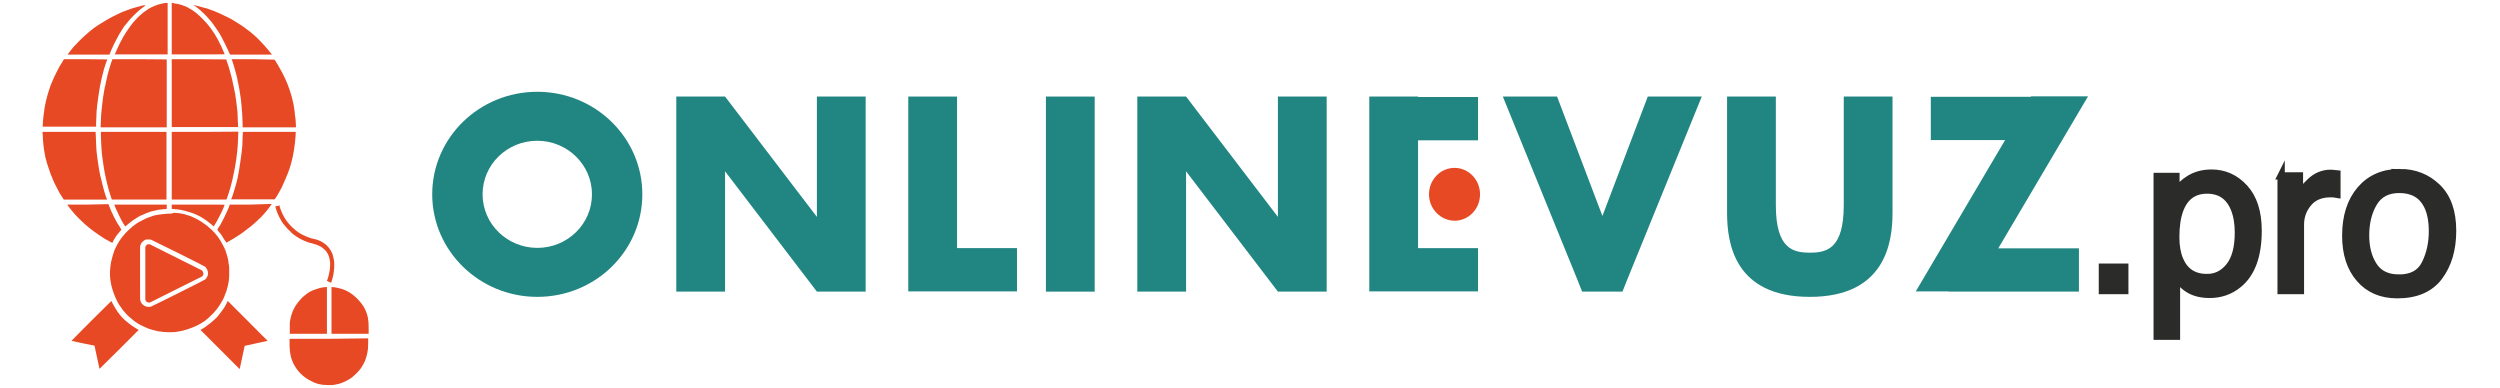<?xml version="1.0" encoding="UTF-8"?> <!-- Creator: CorelDRAW --> <svg xmlns="http://www.w3.org/2000/svg" xmlns:xlink="http://www.w3.org/1999/xlink" xmlns:xodm="http://www.corel.com/coreldraw/odm/2003" xml:space="preserve" width="3425px" height="531px" style="shape-rendering:geometricPrecision; text-rendering:geometricPrecision; image-rendering:optimizeQuality; fill-rule:evenodd; clip-rule:evenodd" viewBox="0 0 3425 531.47"> <defs> <style type="text/css"> <![CDATA[ .str0 {stroke:#2B2B2A;stroke-width:10.04;stroke-miterlimit:22.926} .fil2 {fill:#2B2B2A;fill-rule:nonzero} .fil0 {fill:#218681;fill-rule:nonzero} .fil1 {fill:#E84925;fill-rule:nonzero} ]]> </style> </defs> <g id="Слой_x0020_1">  <g id="_105553536875776"> <g id="logo-group"> <path id="path12" class="fil0" d="M879.26 266.45c0,77.81 -64.38,140.62 -144.06,140.62 -79.37,0 -144.05,-63.12 -144.05,-140.62 0,-77.49 64.37,-140.61 144.05,-140.61 79.68,0 144.06,63.12 144.06,140.61l0 0zm-69.06 0c0,-40.62 -33.75,-73.43 -75,-73.43 -41.56,0 -74.99,32.81 -74.99,73.43 0,40.63 33.74,73.44 74.99,73.44 41.56,0 75,-32.81 75,-73.44l0 0z"></path> <polygon id="path15" class="fil0" points="1185.49,132.4 1185.49,399.88 1118.62,399.88 992.69,234.89 992.69,399.88 925.82,399.88 925.82,132.4 992.69,132.4 1118.62,297.39 1118.62,132.4 "></polygon> <polygon id="path18" class="fil0" points="1392.98,340.2 1392.98,399.57 1243.92,399.57 1243.92,132.4 1310.79,132.4 1310.79,340.2 "></polygon> <polygon id="path21" class="fil0" points="1432.66,399.88 1432.66,132.4 1499.53,132.4 1499.53,399.88 "></polygon> <polygon id="path24" class="fil0" points="1817.64,132.4 1817.64,399.88 1750.77,399.88 1624.84,234.89 1624.84,399.88 1557.97,399.88 1557.97,132.4 1624.84,132.4 1750.77,297.39 1750.77,132.4 "></polygon> <polygon id="path27" class="fil0" points="1942.94,340.2 2025.13,340.2 2025.13,399.57 1876.07,399.57 1876.07,132.4 1942.94,132.4 1942.94,133.02 2025.13,133.02 2025.13,192.4 1942.94,192.39 "></polygon> <path id="path29" class="fil1" d="M1957.94 266.45c0,-20 15.63,-36.25 35,-36.25 19.38,0 35,16.25 35,36.25 0,20 -15.62,36.25 -35,36.25 -19.37,-0.31 -35,-16.56 -35,-36.25z"></path> <polygon id="path32" class="fil0" points="2331.98,132.4 2229.18,384.88 2223.24,399.88 2167.93,399.88 2164.18,390.51 2161.99,384.88 2059.19,132.4 2133.56,132.4 2195.74,296.14 2257.93,132.4 "></polygon> <path id="path35" class="fil0" d="M2593.53 132.4l0 159.68c0,40.62 -10,114.99 -113.43,114.99 -103.74,0 -113.43,-74.37 -113.43,-114.99l0 -159.68 66.87 0 0 148.74c0,60 23.44,65.31 46.56,65.31 23.44,0 46.56,-5.31 46.56,-65.31l0 -148.74 66.87 0z"></path> <polygon id="path38" class="fil0" points="2738.52,340.51 2849.14,340.51 2849.14,399.88 2670.4,399.88 2670.4,399.57 2625.41,399.57 2747.9,192.08 2646.03,192.08 2646.03,132.71 2783.21,132.71 2783.52,132.09 2861.64,132.09 "></polygon> <path id="icon" class="fil1" d="M226.79 3.97c-0.31,0 -1.56,0 -2.5,0.31 -0.94,0 -2.5,0.31 -3.43,0.63 -0.94,0.31 -2.82,0.62 -4.07,0.93 -1.25,0.32 -3.12,0.94 -4.37,1.57 -1.25,0.31 -3.44,1.25 -4.69,1.87 -1.25,0.63 -3.44,1.56 -4.37,2.19 -0.94,0.62 -2.82,1.56 -3.75,2.5 -0.94,0.62 -2.82,1.87 -4.07,2.81 -1.25,0.94 -3.12,2.5 -4.06,3.44 -1.25,0.94 -3.12,2.81 -4.69,4.37 -1.56,1.57 -3.43,3.75 -4.37,4.69 -0.94,1.25 -2.19,2.81 -2.81,3.44 -0.63,0.93 -1.57,2.18 -2.19,2.81 -0.63,0.94 -1.88,2.5 -2.81,4.06 -0.94,1.25 -2.5,3.44 -3.44,5 -0.94,1.25 -2.19,3.75 -3.12,5 -0.94,1.56 -1.88,3.44 -2.5,4.69 -0.63,0.94 -1.88,3.43 -2.82,5.31 -0.93,1.88 -2.18,4.69 -3.12,6.56 -0.63,1.56 -1.88,4.38 -2.5,5.63 -0.63,1.56 -1.25,2.81 -1.25,2.81 0,0 16.25,0 36.25,0l36.25 0 0 -70.62 -1.57 0zm7.82 0l-0.63 0 0 70.62 36.25 0c28.75,0 36.25,0 36.25,-0.31 0,0 -0.63,-1.57 -1.25,-3.13 -0.63,-1.56 -1.88,-4.06 -2.5,-5.62 -0.63,-1.57 -1.88,-4.38 -2.82,-5.94 -0.93,-1.56 -1.87,-3.75 -2.5,-5 -0.62,-1.25 -1.56,-2.81 -2.18,-3.75 -0.63,-0.94 -1.57,-2.5 -2.19,-3.75 -0.63,-1.25 -2.19,-3.12 -3.13,-4.69 -0.93,-1.56 -2.81,-4.06 -4.06,-5.62 -1.25,-1.57 -3.12,-4.07 -4.06,-5 -0.94,-0.94 -2.81,-3.13 -4.06,-4.38 -1.25,-1.25 -3.44,-3.75 -5,-5 -1.57,-1.25 -3.13,-2.81 -3.75,-3.43 -0.63,-0.63 -1.88,-1.57 -2.81,-2.19 -0.94,-0.62 -2.51,-1.88 -3.44,-2.5 -0.94,-0.62 -2.81,-1.88 -3.75,-2.19 -0.94,-0.62 -2.81,-1.56 -3.75,-2.18 -0.94,-0.63 -3.13,-1.57 -4.38,-1.88 -1.25,-0.62 -3.43,-1.25 -4.68,-1.56 -1.25,-0.32 -2.82,-0.94 -3.75,-0.94 -0.94,-0.31 -2.82,-0.63 -4.07,-0.63 -1.87,-0.93 -3.12,-0.93 -3.74,-0.93l0 0zm-36.56 2.81c0,0 -1.57,0.31 -3.13,0.63 -1.56,0.31 -4.37,0.93 -5.94,1.56 -1.87,0.31 -4.37,1.25 -5.93,1.56 -1.57,0.31 -4.38,1.25 -5.94,1.88 -1.56,0.62 -4.69,1.56 -6.88,2.5 -2.18,0.62 -5.62,2.18 -7.5,3.12 -2.18,0.94 -5.93,2.81 -8.43,4.06 -2.5,1.25 -5.94,3.13 -7.5,4.07 -1.56,0.93 -4.06,2.18 -5.31,3.12 -1.25,0.63 -3.75,2.5 -5.63,3.44 -1.88,1.25 -4.69,3.12 -6.25,4.06 -1.56,0.94 -3.75,2.81 -5.31,4.06 -1.25,0.94 -3.75,2.82 -5,4.07 -1.25,1.25 -4.06,3.43 -5.63,5 -1.87,1.56 -4.68,4.68 -6.87,6.56 -1.88,2.18 -4.69,5 -6.25,6.56 -1.56,1.56 -3.44,4.06 -4.69,5.62 -1.25,1.57 -2.81,3.44 -3.44,4.38 -0.62,0.94 -1.25,1.87 -1.25,1.87 0,0 12.82,0 28.75,0l28.75 0 0.63 -1.87c0.31,-0.94 1.56,-3.44 2.18,-5.31 0.94,-1.88 2.19,-5 3.13,-6.88 0.94,-1.87 2.5,-5 3.44,-6.56 0.93,-1.88 2.18,-4.06 2.81,-5.31 0.62,-1.25 1.87,-3.44 2.81,-4.69 0.94,-1.56 2.5,-4.06 3.44,-5.62 0.93,-1.57 2.5,-3.75 3.43,-4.69 0.94,-1.25 2.19,-2.81 3.13,-3.75 0.94,-0.94 2.19,-2.5 3.12,-3.75 0.94,-0.94 3.13,-3.44 4.69,-5 1.88,-1.88 4.38,-4.06 5.63,-5.31 1.25,-1.25 3.43,-3.13 4.68,-4.07 1.25,-0.93 3.13,-2.5 4.38,-3.12 0.62,-1.25 1.88,-1.88 1.88,-2.19 0,0 0,0 0,0l0 0zm65.93 0c-0.31,0 -0.63,0 0,0 -0.31,0 0.62,0.63 1.87,1.56 0.94,0.63 2.82,1.88 3.75,2.81 0.94,0.94 3.13,2.19 4.07,3.44 0.93,1.25 3.75,3.13 5.31,5 1.56,1.56 4.06,4.06 5,5.31 0.94,1.25 2.5,2.82 3.44,3.75 0.62,0.94 2.5,3.13 3.75,5 1.24,1.88 3.43,4.69 4.37,6.25 1.25,1.56 2.81,4.38 3.75,5.63 0.94,1.56 2.19,4.06 3.12,5.62 0.94,1.57 2.5,5 4.07,7.82 1.25,2.5 3.12,6.87 4.37,9.06 0.94,2.5 2.19,5 2.5,5.62l0.63 1.25 28.75 0c15.62,0 28.74,0 28.74,0 0,0 -0.62,-0.62 -1.25,-1.56 -0.62,-0.94 -1.87,-2.5 -2.81,-3.44 -0.94,-1.25 -2.5,-3.12 -3.75,-4.37 -0.93,-1.25 -3.12,-3.75 -4.68,-5.31 -1.57,-1.57 -4.07,-4.38 -5.94,-6.25 -1.88,-1.88 -4.06,-4.07 -5.31,-5 -1.25,-0.94 -3.13,-2.82 -4.69,-4.07 -1.56,-1.25 -3.75,-3.12 -5.31,-4.06 -1.25,-0.94 -3.75,-2.81 -5.32,-4.06 -1.56,-0.94 -4.37,-3.13 -6.25,-4.06 -1.87,-1.25 -4.37,-2.82 -5.93,-3.75 -1.25,-0.94 -3.75,-2.19 -5.32,-3.13 -1.56,-0.94 -4.99,-2.5 -7.49,-3.75 -2.51,-1.25 -6.26,-3.12 -8.44,-4.06 -2.19,-0.94 -5.63,-2.19 -7.5,-3.13 -2.19,-0.62 -5,-1.87 -6.88,-2.5 -1.56,-0.62 -4.68,-1.56 -6.56,-1.87 -1.87,-0.63 -4.37,-1.25 -5.62,-1.56 -1.25,-0.32 -3.44,-0.94 -5.32,-1.25 -1.56,-0.63 -3.12,-0.94 -3.12,-0.94l0 0zm-148.12 74.37l-29.68 0 -0.94 1.56c-0.63,0.94 -1.56,2.5 -2.19,3.75 -0.62,1.25 -2.19,3.44 -3.12,5 -0.94,1.57 -2.82,5.32 -4.07,7.82 -1.25,2.5 -3.12,6.25 -3.75,7.81 -0.62,1.56 -1.87,4.69 -2.81,6.56 -0.94,2.19 -2.19,5.31 -2.81,7.5 -0.62,2.19 -1.88,5.62 -2.5,7.81 -0.63,2.19 -1.25,5 -1.56,5.94 -0.32,1.25 -0.94,3.44 -1.25,5 -0.32,1.56 -0.94,4.37 -1.25,6.25 -0.31,1.87 -0.94,5 -0.94,6.56 -0.31,1.88 -0.62,4.69 -0.94,6.56 -0.31,1.88 -0.31,4.69 -0.62,6.25 0,1.56 -0.32,4.06 -0.32,5.63l0 2.5 73.13 0 0 -4.07c0,-2.18 0.31,-5.93 0.31,-7.81 0,-2.19 0.31,-5.63 0.31,-7.81 0,-2.19 0.32,-5 0.63,-6.56 0,-1.57 0.31,-4.38 0.62,-5.94 0.31,-1.88 0.63,-5 0.94,-7.19 0.31,-2.19 0.94,-5.94 1.25,-8.12 0.31,-2.19 0.94,-5.63 1.25,-7.5 0.31,-1.88 0.94,-5.31 1.56,-7.81 0.63,-2.5 1.56,-6.25 1.88,-8.13 0.62,-2.19 1.56,-5.31 1.87,-7.19 0.63,-1.87 1.56,-4.99 2.19,-6.87 0.62,-1.88 1.25,-4.37 1.87,-5.31l0.63 -1.88 -29.69 -0.31zm74.37 0l-37.5 0 -0.31 0.63c0,0.31 -0.62,1.87 -1.25,3.43 -0.62,1.57 -1.56,4.69 -2.18,6.88 -0.63,2.18 -1.57,5.62 -2.19,7.5 -0.63,1.87 -1.25,4.68 -1.56,6.56 -0.32,1.87 -1.25,5 -1.57,6.87 -0.31,1.88 -0.93,5 -1.56,6.88 -0.31,1.87 -0.94,5 -1.25,7.19 -0.31,2.18 -0.94,5.62 -1.25,7.81 -0.31,2.19 -0.62,5.62 -0.94,7.81 -0.31,2.19 -0.62,5.94 -0.93,8.44 -0.32,2.5 -0.32,5.62 -0.63,7.18 0,1.57 -0.31,5 -0.31,7.5 0,2.5 -0.31,5.32 -0.31,6.57l0 2.18 45.31 0 45.31 0 0 -46.56 0 -46.56 -36.88 -0.31zm81.25 0l-37.5 0 0 93.12 90.93 0 0 -1.56c0,-0.94 0,-3.75 -0.31,-6.25 0,-2.5 -0.31,-6.56 -0.31,-9.06 0,-2.5 -0.32,-5.94 -0.63,-8.13 -0.31,-2.19 -0.62,-5.62 -0.94,-7.81 -0.31,-2.19 -0.62,-6.25 -1.25,-8.75 -0.31,-2.81 -0.93,-6.56 -1.56,-8.75 -0.31,-2.19 -0.94,-5.31 -1.56,-7.5 -0.31,-1.87 -1.25,-5.31 -1.56,-7.5 -0.63,-2.19 -1.25,-5.31 -1.88,-7.18 -0.62,-1.88 -1.25,-5 -1.87,-6.88 -0.63,-1.87 -1.57,-5.62 -2.5,-7.81 -0.63,-2.19 -1.57,-4.38 -1.57,-5l-0.31 -0.63 -37.18 -0.31zm74.37 0l-29.69 0 1.57 4.69c0.93,2.5 2.18,6.87 2.81,9.37 0.62,2.5 1.56,5.94 2.18,8.13 0.63,1.87 1.25,5 1.57,7.18 0.31,1.88 1.25,5.32 1.56,7.19 0.31,1.88 0.94,5.31 1.25,7.19 0.31,1.87 0.94,5.62 1.25,8.12 0.31,2.5 0.94,6.25 0.94,8.44 0.31,2.19 0.62,5.31 0.62,6.87 0,1.57 0.31,4.69 0.63,6.88 0,2.19 0.31,5.62 0.31,7.81 0,2.19 0.31,5.63 0.31,7.81l0 3.75 73.12 0 0 -2.18c0,-1.25 -0.31,-3.75 -0.31,-5.32 0,-1.87 -0.31,-4.68 -0.62,-6.56 -0.32,-1.87 -0.63,-4.37 -0.63,-5.62 0,-1.25 -0.62,-3.44 -0.62,-4.69 -0.32,-1.56 -0.63,-4.06 -0.94,-5.94 -0.31,-1.87 -0.94,-5 -1.56,-7.18 -0.63,-2.19 -1.25,-5.32 -1.88,-7.19 -0.62,-1.88 -1.56,-5 -2.19,-6.88 -0.62,-1.87 -1.87,-5 -2.5,-6.87 -0.62,-1.88 -1.87,-4.38 -2.5,-5.94 -0.62,-1.56 -1.87,-4.37 -2.81,-5.94 -0.94,-1.87 -1.87,-4.06 -2.81,-5.62 -0.63,-1.25 -1.88,-3.44 -2.81,-5 -0.94,-1.56 -2.19,-3.75 -2.82,-5 -0.93,-1.25 -2.18,-3.44 -2.81,-4.69l-1.56 -2.18 -29.06 -0.63zm-252.17 99.68l-36.88 0 0 0.63c0,0.31 0,2.18 0.32,4.06 0,2.19 0.31,5.31 0.31,6.88 0,1.87 0.62,4.68 0.62,6.87 0.32,1.88 0.63,5 0.94,6.87 0.31,1.88 0.94,5 1.25,6.88 0.31,1.88 0.94,5 1.56,6.56 0.32,1.88 1.25,4.69 1.88,6.56 0.62,1.88 1.56,5 2.19,6.57 0.62,1.87 1.56,4.68 2.18,6.25 0.63,1.56 1.88,4.68 2.82,6.87 0.93,2.19 2.5,5.94 3.75,8.12 1.24,2.5 3.12,5.94 4.06,7.82 0.94,1.87 2.5,4.68 3.43,5.93 0.94,1.57 2.19,3.44 2.82,4.38l0.93 1.56 29.69 0c16.25,0 29.69,0 29.69,0 0,0 -0.63,-2.19 -1.57,-4.37 -0.93,-2.51 -2.18,-6.57 -2.81,-9.07 -0.62,-2.5 -1.87,-6.87 -2.5,-9.68 -0.62,-2.82 -1.56,-6.88 -2.19,-8.75 -0.31,-2.19 -1.25,-5.63 -1.56,-7.82 -0.31,-2.18 -0.94,-5.62 -1.25,-7.81 -0.31,-2.19 -0.94,-5.93 -1.25,-8.44 -0.31,-2.18 -0.62,-5.93 -0.94,-7.81 -0.31,-1.87 -0.62,-5.31 -0.62,-7.18 0,-1.88 -0.31,-4.69 -0.31,-6.57 0,-1.87 -0.32,-5.31 -0.32,-8.12 0,-2.81 -0.31,-5.31 -0.31,-5.94l0 -1.25 -35.93 0zm88.43 0l-45.31 0 0 4.69c0,2.5 0.31,6.25 0.31,8.12 0,1.88 0.31,5 0.31,7.19 0,2.19 0.63,5.94 0.63,8.44 0.31,2.5 0.62,5.94 0.94,7.81 0.31,1.88 0.62,4.69 0.93,6.56 0.32,1.57 0.63,4.38 0.94,6.25 0.31,1.88 0.94,5 1.25,7.19 0.31,2.19 1.25,5.62 1.56,7.5 0.32,1.87 1.25,5 1.57,6.87 0.62,1.88 1.25,5.32 1.87,7.19 0.63,2.19 1.88,6.25 2.81,9.38l1.88 5.62 74.99 0 0 -92.81 -44.68 0zm97.18 0l-45.31 0 0 92.81 75 0 1.87 -5c0.94,-2.81 2.19,-7.19 3.13,-10 0.62,-2.5 1.87,-6.87 2.5,-9.37 0.62,-2.5 1.56,-6.57 1.87,-8.75 0.63,-2.19 1.25,-5.63 1.57,-7.19 0.31,-1.56 0.93,-4.69 1.24,-6.87 0.32,-2.19 0.94,-5.63 1.25,-7.82 0.32,-2.18 0.63,-5.62 0.94,-7.5 0.31,-1.87 0.63,-4.68 0.63,-6.56 0,-1.56 0.31,-5 0.62,-7.19 0,-2.5 0.31,-6.25 0.31,-8.74 0,-2.5 0.32,-5.32 0.32,-6.25l0 -1.88 -45.94 0.31zm88.75 0l-36.56 0 0 0.63c0,0.31 0,3.12 -0.32,5.93 0,2.82 -0.31,7.19 -0.31,9.69 0,2.5 -0.31,5.94 -0.63,7.5 0,1.88 -0.62,5.31 -0.93,8.13 -0.32,2.5 -0.94,6.87 -1.25,9.06 -0.32,2.5 -0.94,6.25 -1.25,8.43 -0.32,2.19 -0.94,5.63 -1.25,7.19 -0.31,1.88 -0.94,4.69 -1.25,6.56 -0.31,1.88 -1.25,5 -1.88,7.5 -0.62,2.19 -1.56,5.63 -2.18,7.82 -0.63,1.87 -1.57,4.99 -2.19,6.87 -0.63,1.88 -1.25,4.37 -1.88,5.31l-0.62 1.88 59.68 0 1.25 -1.88c0.63,-1.25 2.19,-3.43 3.13,-5 0.93,-1.87 2.5,-4.37 3.43,-6.25 0.94,-1.56 2.5,-4.68 3.44,-6.87 0.94,-2.19 2.5,-5.63 3.44,-7.81 0.93,-2.19 2.18,-5.63 3.12,-7.5 0.94,-2.19 1.88,-5.32 2.5,-6.88 0.63,-1.56 1.25,-4.37 1.88,-6.25 0.62,-1.87 1.25,-4.37 1.56,-5.94 0.31,-1.56 0.94,-4.06 1.25,-5.62 0.31,-1.56 0.62,-3.75 0.94,-5 0.31,-1.25 0.62,-4.06 0.94,-6.25 0.31,-1.88 0.62,-5.31 0.93,-7.19 0.32,-1.87 0.32,-5 0.63,-6.56 0,-1.56 0.31,-4.06 0.31,-5.31l0 -2.19 -35.93 0zm-248.74 99.68l-28.75 0 0.63 0.63c0.31,0.31 1.25,1.56 2.18,3.12 0.94,1.25 2.5,3.44 3.44,4.38 0.94,1.25 2.5,2.81 3.12,3.75 0.63,0.94 2.82,3.12 4.38,4.69 1.56,1.87 4.37,4.37 5.94,5.93 1.56,1.57 3.75,3.44 4.68,4.38 0.94,0.94 3.13,2.5 4.69,4.06 1.56,1.25 4.69,3.75 6.88,5.31 2.18,1.57 5.62,4.07 7.5,5.32 2.18,1.24 5,3.43 6.56,4.37 1.56,0.94 4.06,2.5 5.62,3.12 1.57,0.94 3.44,1.88 4.38,2.51l1.87 0.93 0.32 -0.62c0.31,-0.31 0.93,-1.25 1.25,-2.5 0.62,-0.94 1.87,-3.13 2.81,-4.69 0.94,-1.56 2.81,-3.75 3.75,-5 0.94,-1.25 2.5,-2.81 3.12,-3.75l1.25 -1.56 -1.87 -3.13c-0.94,-1.56 -2.5,-4.37 -3.75,-5.93 -0.94,-1.57 -2.82,-5 -4.07,-7.5 -1.25,-2.5 -2.81,-5.94 -3.75,-7.82 -0.62,-1.87 -2.18,-4.68 -2.81,-6.87l-1.56 -3.75 -27.81 0.62zm72.18 0l-36.24 0 0 0.32c0,0.31 0.62,1.56 1.24,3.12 0.63,1.57 1.57,4.07 2.5,5.63 0.63,1.56 2.19,4.37 3.13,6.56 0.94,2.19 2.5,4.69 2.81,5.62 0.63,0.94 1.25,2.51 1.88,3.44 0.62,0.94 1.56,2.5 2.18,3.44l1.25 1.87 1.57 -1.25c0.93,-0.62 2.5,-2.18 3.75,-3.12 1.25,-0.94 3.12,-2.5 4.37,-3.44 1.25,-0.94 3.44,-2.18 4.69,-3.12 1.25,-0.63 3.12,-1.88 4.06,-2.5 0.94,-0.63 3.44,-1.88 5.31,-2.5 1.88,-0.94 5,-2.19 6.57,-2.81 1.56,-0.63 3.75,-1.25 4.37,-1.57 0.94,-0.31 3.13,-0.94 5.31,-1.25 2.19,-0.62 5.31,-1.25 7.5,-1.56 2.19,-0.31 5,-0.62 6.25,-0.62 1.25,0 2.81,-0.32 2.81,-0.32l0.32 0 0 -5.93 -35.63 -0.01zm78.75 0l-36.25 0 0 5.94 0.31 0c0.32,0 1.57,0 3.13,0.31 1.56,0 4.37,0.32 6.56,0.63 2.19,0.31 5.31,0.94 7.5,1.56 2.19,0.63 5.63,1.56 7.81,2.19 2.19,0.62 5,1.87 6.25,2.19 1.25,0.62 3.44,1.56 4.69,2.18 1.56,0.63 4.06,2.19 5.63,3.13 1.56,0.94 3.43,2.19 4.37,2.81 0.62,0.63 2.5,1.88 3.75,2.81 1.25,0.94 3.44,2.81 4.69,3.75 1.25,1.25 2.5,2.19 2.5,2.19l0.31 0.31 1.56 -2.5c0.94,-1.56 2.19,-3.75 3.13,-5.31 0.94,-1.56 2.5,-4.69 3.75,-7.19 1.25,-2.18 2.5,-5.31 3.43,-6.87 0.63,-1.56 1.57,-4.06 2.19,-5.31 0.63,-1.57 0.94,-2.5 0.94,-2.5 0,-0.32 -16.25,-0.32 -36.25,-0.32l0 0zm72.18 0c-15.62,0 -28.75,0 -28.75,0 0,0 -0.62,1.25 -0.94,2.5 -0.62,1.25 -1.56,4.07 -2.5,5.94 -0.93,1.88 -2.81,5.94 -4.06,8.75 -1.56,2.81 -3.43,6.88 -4.37,8.44 -0.94,1.87 -2.5,4.37 -3.44,5.62 -0.94,1.25 -1.56,2.5 -1.87,2.82 0,0.31 0,0.62 1.24,2.18 0.94,0.94 2.19,2.5 3.13,3.75 0.94,0.94 2.19,3.13 3.12,4.69 0.94,1.56 2.19,3.75 3.13,4.69 0.62,1.25 1.56,2.5 1.56,2.5l0.32 0.31 2.18 -1.25c1.25,-0.62 3.44,-1.87 5,-2.81 1.56,-0.94 4.06,-2.5 5.63,-3.44 1.56,-0.94 4.37,-2.81 6.25,-4.06 1.87,-1.25 5,-3.44 6.87,-5 1.88,-1.56 4.69,-3.75 6.25,-4.69 1.56,-1.25 3.44,-2.81 4.06,-3.43 0.94,-0.63 3.13,-2.82 5,-4.38 1.88,-1.87 4.38,-4.37 5.94,-5.62 1.25,-1.57 3.13,-3.44 4.38,-4.69 0.93,-0.94 2.5,-2.81 3.12,-3.75 0.94,-0.94 2.19,-2.81 3.13,-4.06 0.93,-1.25 2.5,-3.13 3.12,-4.07l1.25 -1.87 -28.75 0.93zm39.69 1.25c0,0 -1.57,0.32 -3.13,0.63l-2.81 0.62 0 0.63c0,0.31 0.31,1.25 0.62,2.5 0.32,0.94 1.25,3.12 1.57,4.69 0.62,1.56 1.87,4.37 2.81,6.25 0.94,1.87 2.5,4.68 3.12,5.93 0.94,1.25 2.19,3.44 3.13,4.38 0.94,1.25 2.19,2.81 3.12,3.75 0.63,0.94 2.5,2.81 4.07,4.37 1.56,1.56 3.43,3.13 4.06,4.06 0.94,0.63 2.19,1.88 3.12,2.51 0.94,0.62 2.19,1.56 3.13,2.18 0.94,0.63 2.5,1.56 3.44,2.19 0.93,0.62 2.81,1.56 4.06,2.19 1.25,0.62 3.12,1.25 4.06,1.87 0.94,0.32 2.81,0.94 4.06,1.57 1.25,0.31 3.75,1.24 5.63,1.56 1.88,0.62 4.37,1.25 5.31,1.56 0.94,0.31 2.81,0.94 4.06,1.56 1.25,0.63 3.13,1.57 4.07,2.19 0.94,0.62 2.5,1.88 3.43,2.81 0.94,0.94 1.88,1.88 2.5,2.5 0.32,0.63 1.25,1.88 1.88,2.81 0.62,0.94 1.25,2.19 1.56,3.13 0.32,0.62 0.63,2.19 0.94,2.81 0.31,0.94 0.63,2.19 0.63,3.13 0.31,0.93 0.31,2.81 0.62,4.06 0,1.25 0,3.44 0,4.37 0,0.94 -0.31,2.82 -0.31,3.75 0,0.94 -0.32,2.82 -0.63,4.07 -0.31,1.25 -0.62,3.43 -0.94,4.68 -0.31,1.57 -0.93,3.75 -1.56,5.32 -0.62,1.56 -0.94,2.81 -0.94,2.81 0,0 1.25,0.62 2.82,1.25l2.81 1.25 0.31 -0.63c0,-0.31 0.63,-1.56 0.94,-2.81 0.31,-1.25 0.94,-3.44 1.25,-4.69 0.31,-1.25 0.94,-3.43 0.94,-4.68 0.31,-1.25 0.62,-3.44 0.62,-5 0.31,-1.57 0.31,-3.75 0.31,-6.57 0,-2.81 0,-4.68 -0.31,-6.25 -0.31,-1.25 -0.62,-3.12 -0.94,-4.37 -0.31,-1.25 -0.62,-2.81 -0.93,-3.75 -0.32,-0.94 -0.94,-2.5 -1.57,-3.44 -0.62,-0.93 -1.25,-2.5 -1.87,-3.43 -0.63,-0.63 -1.56,-1.88 -2.19,-2.82 -0.62,-0.62 -1.56,-1.87 -2.19,-2.5 -0.62,-0.62 -1.56,-1.56 -2.18,-1.87 -0.63,-0.31 -1.88,-1.25 -2.5,-1.88 -0.94,-0.62 -2.5,-1.56 -3.75,-2.18 -1.25,-0.63 -3.13,-1.25 -4.38,-1.88 -1.25,-0.31 -3.75,-1.25 -5.94,-1.56 -2.18,-0.32 -5,-1.25 -6.25,-1.88 -1.56,-0.62 -3.75,-1.25 -4.68,-1.87 -1.25,-0.63 -3.13,-1.25 -4.07,-1.88 -0.93,-0.62 -3.12,-1.87 -4.37,-2.5 -1.25,-0.94 -3.13,-2.19 -4.38,-3.12 -1.24,-0.94 -3.43,-3.13 -5.31,-4.69 -1.56,-1.56 -3.75,-3.75 -4.37,-4.69 -0.94,-0.94 -1.88,-2.5 -2.81,-3.44 -0.63,-0.93 -1.88,-2.81 -2.5,-3.75 -0.63,-1.25 -1.88,-3.43 -2.82,-5 -0.62,-1.56 -1.87,-3.74 -2.18,-4.99 -0.63,-1.25 -1.25,-3.13 -1.57,-4.07 -0.31,-0.94 -0.62,-2.18 -0.93,-2.81 0.62,-0.62 0.62,-0.94 0.31,-0.94l0 0zm-151.87 11.25c-1.56,0 -4.06,0 -5,0.32 -1.25,0 -3.12,0.31 -4.37,0.31 -1.25,0.31 -3.44,0.62 -4.69,0.62 -1.25,0.32 -3.44,0.63 -5,0.94 -1.56,0.31 -3.75,0.94 -5,1.56 -1.25,0.32 -3.75,1.25 -5.31,1.88 -1.56,0.62 -4.38,1.88 -5.94,2.81 -1.87,0.94 -4.37,2.19 -5.62,2.81 -1.25,0.63 -3.13,1.88 -4.38,2.82 -1.25,0.93 -3.44,2.5 -5,3.75 -1.56,1.25 -4.06,3.75 -5.93,5.31 -1.88,1.87 -4.07,4.06 -5,5.31 -0.94,1.25 -2.5,2.81 -3.13,3.75 -0.62,0.94 -2.19,2.81 -3.12,4.37 -0.94,1.25 -2.19,3.44 -2.82,4.38 -0.62,0.94 -1.87,3.44 -2.5,5 -0.93,1.56 -1.87,4.06 -2.5,5.62 -0.62,1.57 -1.25,3.44 -1.56,4.69 -0.31,1.25 -0.94,3.13 -1.25,4.69 -0.31,1.25 -0.94,3.44 -1.25,5 -0.31,1.56 -0.62,4.06 -0.94,5.62 -0.31,1.57 -0.31,4.69 -0.62,6.57 0,1.87 0,4.99 0,6.87 0,1.88 0.31,4.69 0.62,6.56 0.32,1.56 0.63,4.06 0.94,5.31 0.31,1.25 0.63,3.44 1.25,5 0.31,1.57 0.94,3.44 1.25,4.38 0.31,0.94 1.25,3.12 1.88,5 0.62,1.87 1.87,4.37 2.5,5.93 0.93,1.57 1.87,3.75 2.5,5 0.62,1.25 1.87,3.13 2.81,4.38 0.94,1.25 2.5,3.44 3.12,4.69 0.94,1.25 2.5,3.12 3.75,4.37 0.94,1.25 2.82,3.13 4.07,4.38 1.25,1.24 3.12,2.81 4.37,3.74 1.25,0.94 2.81,2.19 3.75,3.13 0.94,0.62 2.5,1.88 3.13,2.19 0.62,0.62 2.18,1.56 3.43,2.18 1.25,0.63 3.13,1.88 4.07,2.19 1.24,0.63 3.12,1.56 4.06,1.88 1.25,0.62 3.12,1.25 4.06,1.87 1.25,0.32 3.13,1.25 4.69,1.57 1.25,0.31 3.44,0.93 4.69,1.24 1.25,0.32 2.81,0.63 3.75,0.94 0.93,0.32 2.81,0.63 4.06,0.63 1.25,0.31 3.44,0.31 4.69,0.62 1.56,0 4.06,0.31 5.93,0.31 1.88,0 4.69,0 6.56,0 1.88,0 4.69,-0.31 6.25,-0.62 1.57,-0.31 3.75,-0.62 5,-0.94 1.25,-0.31 3.44,-0.62 5,-1.25 1.57,-0.31 3.44,-0.93 4.38,-1.25 0.94,-0.31 2.5,-0.93 3.43,-1.25 0.94,-0.31 2.51,-0.93 3.44,-1.25 0.94,-0.31 2.5,-1.25 3.75,-1.56 1.25,-0.62 3.13,-1.56 4.38,-2.19 1.25,-0.62 3.12,-1.87 4.37,-2.5 1.25,-0.62 3.13,-2.18 4.38,-2.81 1.24,-0.94 3.12,-2.5 4.06,-3.43 0.94,-0.94 2.81,-2.5 3.75,-3.44 0.94,-0.94 2.81,-2.81 3.75,-3.75 0.94,-1.25 2.81,-3.13 3.75,-4.38 0.94,-1.25 2.81,-3.43 3.75,-5 0.93,-1.56 2.5,-3.74 3.12,-4.99 0.63,-1.25 1.88,-3.13 2.5,-4.38 0.63,-1.25 1.56,-3.12 1.88,-4.37 0.62,-1.25 1.25,-3.13 1.87,-4.69 0.63,-1.25 1.25,-3.44 1.57,-4.69 0.31,-1.25 0.93,-3.44 1.25,-4.69 0.31,-1.56 0.62,-3.43 0.93,-4.68 0.32,-1.25 0.63,-3.13 0.63,-4.69 0.31,-1.56 0.31,-4.38 0.31,-7.5 0,-3.13 0,-6.25 0,-7.81 0,-1.57 -0.31,-3.75 -0.62,-5.32 -0.32,-1.56 -0.63,-3.43 -0.63,-4.68 -0.31,-1.25 -0.62,-3.13 -0.94,-4.38 -0.31,-1.25 -0.93,-3.12 -1.25,-4.37 -0.31,-1.25 -1.25,-3.75 -1.87,-5.63 -0.63,-1.87 -2.19,-4.68 -3.13,-6.56 -0.93,-1.87 -2.5,-4.69 -3.43,-6.25 -0.94,-1.56 -2.82,-4.06 -3.75,-5.62 -1.25,-1.57 -3.13,-3.75 -4.07,-5 -0.93,-1.25 -3.43,-3.44 -5,-5 -1.56,-1.57 -4.06,-3.75 -5.62,-5 -1.56,-1.25 -3.44,-2.5 -4.37,-3.13 -0.94,-0.62 -2.82,-1.87 -4.07,-2.81 -1.25,-0.94 -4.06,-2.19 -5.93,-3.44 -2.19,-0.93 -5,-2.5 -6.57,-3.12 -1.56,-0.63 -3.75,-1.56 -5.31,-1.88 -1.25,-0.31 -3.75,-0.93 -5,-1.56 -1.56,-0.31 -3.75,-0.94 -5,-0.94 -1.25,-0.31 -3.43,-0.62 -4.69,-0.62 -1.24,0 -3.43,-0.31 -4.99,-0.31 -1.88,1.24 -4.38,1.24 -6.26,1.24l0 0zm-27.5 35.31c0.94,0 2.19,0.32 2.81,0.32 0.63,0.31 17.19,8.43 36.88,18.12 25.62,12.81 36.25,18.13 36.87,18.75 0.62,0.31 1.56,1.25 1.88,1.88 0.31,0.62 0.93,1.56 1.24,2.18 0.32,0.63 0.63,1.57 0.94,2.19 0.32,0.62 0.32,1.88 0.32,2.81 0,0.94 0,2.19 -0.32,2.81 0,0.63 -0.62,1.57 -0.94,2.19 -0.31,0.63 -0.93,1.56 -1.24,2.19 -0.32,0.62 -1.25,1.56 -2.19,1.87 -0.94,0.63 -9.38,5 -36.88,18.75 -19.68,9.69 -36.24,18.13 -36.87,18.13 -0.62,0 -1.56,0.31 -2.5,0.31 -1.25,0 -1.87,0 -2.81,-0.31 -0.63,0 -1.88,-0.63 -2.81,-0.94 -1.25,-0.63 -1.88,-0.94 -3.13,-2.19 -1.25,-1.25 -1.56,-1.87 -2.18,-2.81 -0.32,-0.62 -0.63,-1.88 -0.94,-2.5 -0.32,-0.94 -0.32,-5 -0.32,-37.5l0 -36.56 0.32 -1.25c0.31,-0.62 0.62,-1.87 0.94,-2.5 0.31,-0.94 0.93,-1.56 2.18,-2.81 1.25,-1.25 1.88,-1.56 2.81,-2.19 0.63,-0.31 1.88,-0.93 2.82,-0.93 1.25,-0.01 1.87,-0.01 3.12,-0.01l0 0zm0 6.57c-0.94,0 -1.56,0 -1.87,0.31 -0.32,0 -1.25,0.62 -1.57,0.94 -0.62,0.31 -0.93,1.25 -1.25,1.87l-0.31 0.94 0 71.87 0.31 0.94c0.32,0.62 0.63,1.25 1.25,1.87 0.63,0.32 1.25,0.94 1.88,0.94 0.62,0.31 1.25,0.31 1.87,0.31l0.94 0 35.63 -17.81c19.68,-9.68 35.93,-18.12 36.24,-18.12 0.32,-0.31 0.63,-0.94 0.94,-1.56 0.31,-0.63 0.63,-1.25 0.63,-1.88 0,-0.62 0,-1.25 -0.32,-1.87 -0.31,-0.63 -0.62,-1.25 -0.93,-1.88l-0.63 -0.94 -35.62 -17.81 -35.63 -17.81 -1.56 -0.31zm242.49 58.74c-0.63,0 -2.19,0.32 -3.44,0.32 -1.25,0.31 -3.44,0.62 -4.69,0.93 -1.25,0.32 -3.43,0.94 -5,1.57 -1.56,0.62 -3.43,1.25 -4.37,1.56 -0.94,0.31 -2.5,1.25 -3.44,1.56 -0.93,0.63 -2.5,1.25 -3.12,1.88 -0.94,0.62 -2.5,1.56 -3.44,2.5 -0.94,0.62 -2.5,1.87 -3.44,2.81 -0.93,0.94 -2.5,2.19 -3.12,3.12 -0.94,0.94 -1.88,2.19 -2.5,2.82 -0.63,0.62 -1.56,2.18 -2.5,3.12 -0.63,0.94 -1.88,2.81 -2.81,4.06 -0.63,1.25 -1.88,3.44 -2.5,4.69 -0.63,1.25 -1.57,3.44 -1.88,4.69 -0.31,1.25 -1.25,3.44 -1.56,5 -0.31,1.56 -0.94,4.06 -1.25,5.62l-0.31 2.82 0 7.49 0 7.5 50.93 0 0 -64.06 -1.56 0zm8.75 0l-0.94 0 0 64.06 50.94 0 0 -7.5c0,-5.62 -0.32,-8.12 -0.32,-9.68 -0.31,-1.25 -0.62,-3.13 -0.62,-4.38 -0.32,-1.25 -0.63,-3.12 -0.94,-4.06 -0.31,-0.94 -0.94,-2.81 -1.25,-3.75 -0.31,-1.25 -1.56,-3.44 -2.19,-5 -0.93,-1.56 -1.87,-3.75 -2.81,-4.69 -0.62,-0.94 -1.87,-2.81 -2.81,-3.75 -0.94,-0.94 -2.19,-2.81 -3.13,-3.75 -0.93,-0.94 -2.5,-2.5 -3.43,-3.43 -0.94,-0.94 -2.82,-2.19 -4.07,-3.44 -1.25,-0.94 -3.43,-2.5 -4.37,-3.13 -0.94,-0.62 -2.81,-1.56 -4.06,-2.18 -1.25,-0.63 -3.13,-1.57 -4.07,-1.88 -1.25,-0.31 -2.81,-0.94 -4.06,-1.25 -0.94,-0.31 -2.81,-0.62 -3.75,-0.94 -0.94,-0.31 -3.12,-0.62 -4.37,-0.93 -1.88,0 -3.44,-0.32 -3.75,-0.32l0 0zm-302.8 19.06c0,0 -12.18,12.19 -27.5,27.19 -17.81,17.81 -27.18,27.5 -27.18,27.5 0,0 7.18,1.56 15.94,3.44 8.74,1.87 15.62,3.12 15.62,3.12 0,0 1.56,7.19 3.44,15.94 1.87,8.75 3.43,15.93 3.43,15.93 0,0 12.19,-11.87 26.88,-26.56l26.87 -26.87 -2.19 -1.25c-1.25,-0.62 -3.44,-2.19 -5,-3.12 -1.56,-0.94 -4.06,-2.82 -5.62,-4.07 -1.57,-1.25 -3.75,-3.12 -4.69,-3.75 -0.94,-0.93 -2.81,-2.5 -3.75,-3.43 -0.94,-0.94 -2.5,-2.82 -3.44,-3.75 -0.93,-1.25 -2.5,-2.82 -3.12,-4.07 -0.94,-1.25 -2.19,-2.81 -2.81,-4.06 -0.63,-0.94 -1.88,-2.81 -2.5,-4.06 -0.63,-1.25 -1.88,-3.44 -2.82,-5 -0.93,-1.88 -1.56,-3.13 -1.56,-3.13l0 0zm186.87 27.19l-27.19 -27.19 -1.25 2.5c-0.62,1.25 -2.19,3.75 -2.81,5.32 -0.94,1.56 -2.5,3.75 -3.44,5 -0.94,1.25 -2.19,2.81 -2.81,3.75 -0.62,0.93 -2.19,2.81 -3.44,4.37 -1.25,1.56 -3.43,3.75 -4.68,4.69 -1.25,1.25 -3.44,3.12 -5,4.37 -1.57,1.25 -3.44,2.81 -4.07,3.13 -0.62,0.62 -2.5,1.56 -3.43,2.5 -1.25,0.93 -3.13,2.18 -4.38,2.81l-2.18 1.25 26.87 26.87c14.68,14.69 26.87,26.88 26.87,26.88 0,0 1.56,-7.19 3.44,-15.94 1.87,-8.75 3.44,-15.94 3.44,-15.94 0,0 7.18,-1.56 15.62,-3.44 8.75,-1.87 15.94,-3.43 15.94,-3.43 -0.32,0 -12.5,-12.5 -27.5,-27.5l0 0zm111.55 24.69l-54.06 0 0 5.93c0,3.13 0,6.88 0.32,8.13 0,1.25 0.31,3.12 0.31,4.06 0,0.94 0.62,2.81 0.62,3.75 0.32,0.94 0.63,2.81 0.94,4.06 0.31,1.25 0.94,2.82 1.25,3.75 0.31,0.94 1.25,2.5 1.56,3.75 0.63,0.94 1.25,2.5 1.88,3.44 0.62,0.94 1.56,2.5 2.19,3.44 0.62,0.93 1.87,2.5 2.5,3.43 0.62,0.94 2.18,2.5 3.43,3.75 1.25,1.25 2.82,2.82 3.75,3.44 0.94,0.63 2.19,1.88 3.13,2.5 0.94,0.63 2.5,1.56 3.44,2.19 0.93,0.62 2.81,1.56 4.06,2.19 1.25,0.62 3.43,1.56 4.37,2.18 1.25,0.32 3.13,1.25 4.38,1.56 1.25,0.32 3.12,0.94 4.37,0.94 0.94,0.32 2.81,0.63 3.75,0.63 0.94,0 3.75,0.31 5.94,0.31 2.5,0 4.69,0 5.94,0 1.24,0 3.12,-0.31 4.37,-0.62 1.25,-0.32 3.12,-0.63 4.69,-0.94 1.25,-0.32 3.43,-0.94 4.69,-1.56 1.24,-0.32 3.74,-1.57 5.62,-2.5 1.88,-0.94 4.37,-2.19 5.94,-3.44 1.56,-0.94 3.43,-2.19 4.06,-3.13 0.94,-0.62 2.81,-2.5 4.06,-3.75 1.57,-1.56 3.44,-3.43 4.07,-4.37 0.93,-0.94 2.18,-2.81 2.81,-3.75 0.62,-1.25 1.87,-2.81 2.5,-4.06 0.62,-0.94 1.56,-3.13 2.19,-4.38 0.62,-1.25 1.24,-3.12 1.56,-4.37 0.31,-1.25 0.94,-3.13 1.25,-4.07 0.31,-1.25 0.62,-3.12 0.93,-4.37 0.32,-1.25 0.32,-3.13 0.63,-4.37 0,-1.25 0.31,-5 0.31,-8.44l0 -5.94 -53.75 0.63z"></path> </g> <path class="fil2 str0" d="M2881.34 366.37l30.66 0 0 32 -30.66 0 0 -32zm143.5 14.27c12.33,0 22.59,-5.21 30.76,-15.53 8.17,-10.31 12.22,-25.74 12.22,-46.28 0,-12.52 -1.8,-23.29 -5.41,-32.25 -6.86,-17.34 -19.38,-26 -37.57,-26 -18.28,0 -30.8,9.17 -37.56,27.45 -3.61,9.77 -5.41,22.19 -5.41,37.27 0,12.12 1.8,22.44 5.41,30.95 6.86,16.23 19.38,24.39 37.56,24.39zm-68.37 -138.69l25.65 0 0 20.83c5.31,-7.16 11.07,-12.67 17.33,-16.58 8.92,-5.86 19.38,-8.81 31.41,-8.81 17.83,0 32.91,6.81 45.33,20.49 12.42,13.62 18.63,33.11 18.63,58.45 0,34.26 -8.92,58.7 -26.85,73.38 -11.32,9.31 -24.54,13.93 -39.62,13.93 -11.82,0 -21.74,-2.56 -29.75,-7.77 -4.71,-2.91 -9.97,-7.96 -15.73,-15.13l0 80.29 -26.4 0 0 -219.08zm169.91 -0.75l25.09 0 0 27.14c2.05,-5.25 7.11,-11.72 15.13,-19.28 8.01,-7.56 17.28,-11.37 27.74,-11.37 0.51,0 1.31,0.05 2.51,0.15 1.15,0.1 3.15,0.3 6.01,0.6l0 27.85c-1.6,-0.3 -3.01,-0.45 -4.36,-0.55 -1.3,-0.1 -2.75,-0.15 -4.31,-0.15 -13.32,0 -23.54,4.26 -30.65,12.82 -7.16,8.57 -10.72,18.44 -10.72,29.55l0 90.41 -26.44 0 0 -157.17zm161.73 140.14c17.48,0 29.5,-6.61 36.01,-19.88 6.52,-13.22 9.77,-28 9.77,-44.23 0,-14.68 -2.35,-26.6 -7.06,-35.81 -7.41,-14.48 -20.24,-21.74 -38.42,-21.74 -16.18,0 -27.9,6.16 -35.21,18.53 -7.36,12.32 -11.02,27.2 -11.02,44.58 0,16.73 3.66,30.7 11.02,41.82 7.31,11.18 18.93,16.73 34.91,16.73zm1 -144.7c20.29,0 37.37,6.76 51.39,20.28 13.98,13.48 20.99,33.36 20.99,59.56 0,25.34 -6.16,46.28 -18.48,62.81 -12.37,16.53 -31.46,24.8 -57.4,24.8 -21.64,0 -38.77,-7.32 -51.49,-21.94 -12.73,-14.63 -19.09,-34.26 -19.09,-58.91 0,-26.39 6.71,-47.43 20.09,-63.11 13.42,-15.63 31.4,-23.49 53.99,-23.49z"></path> </g> </g> </svg> 